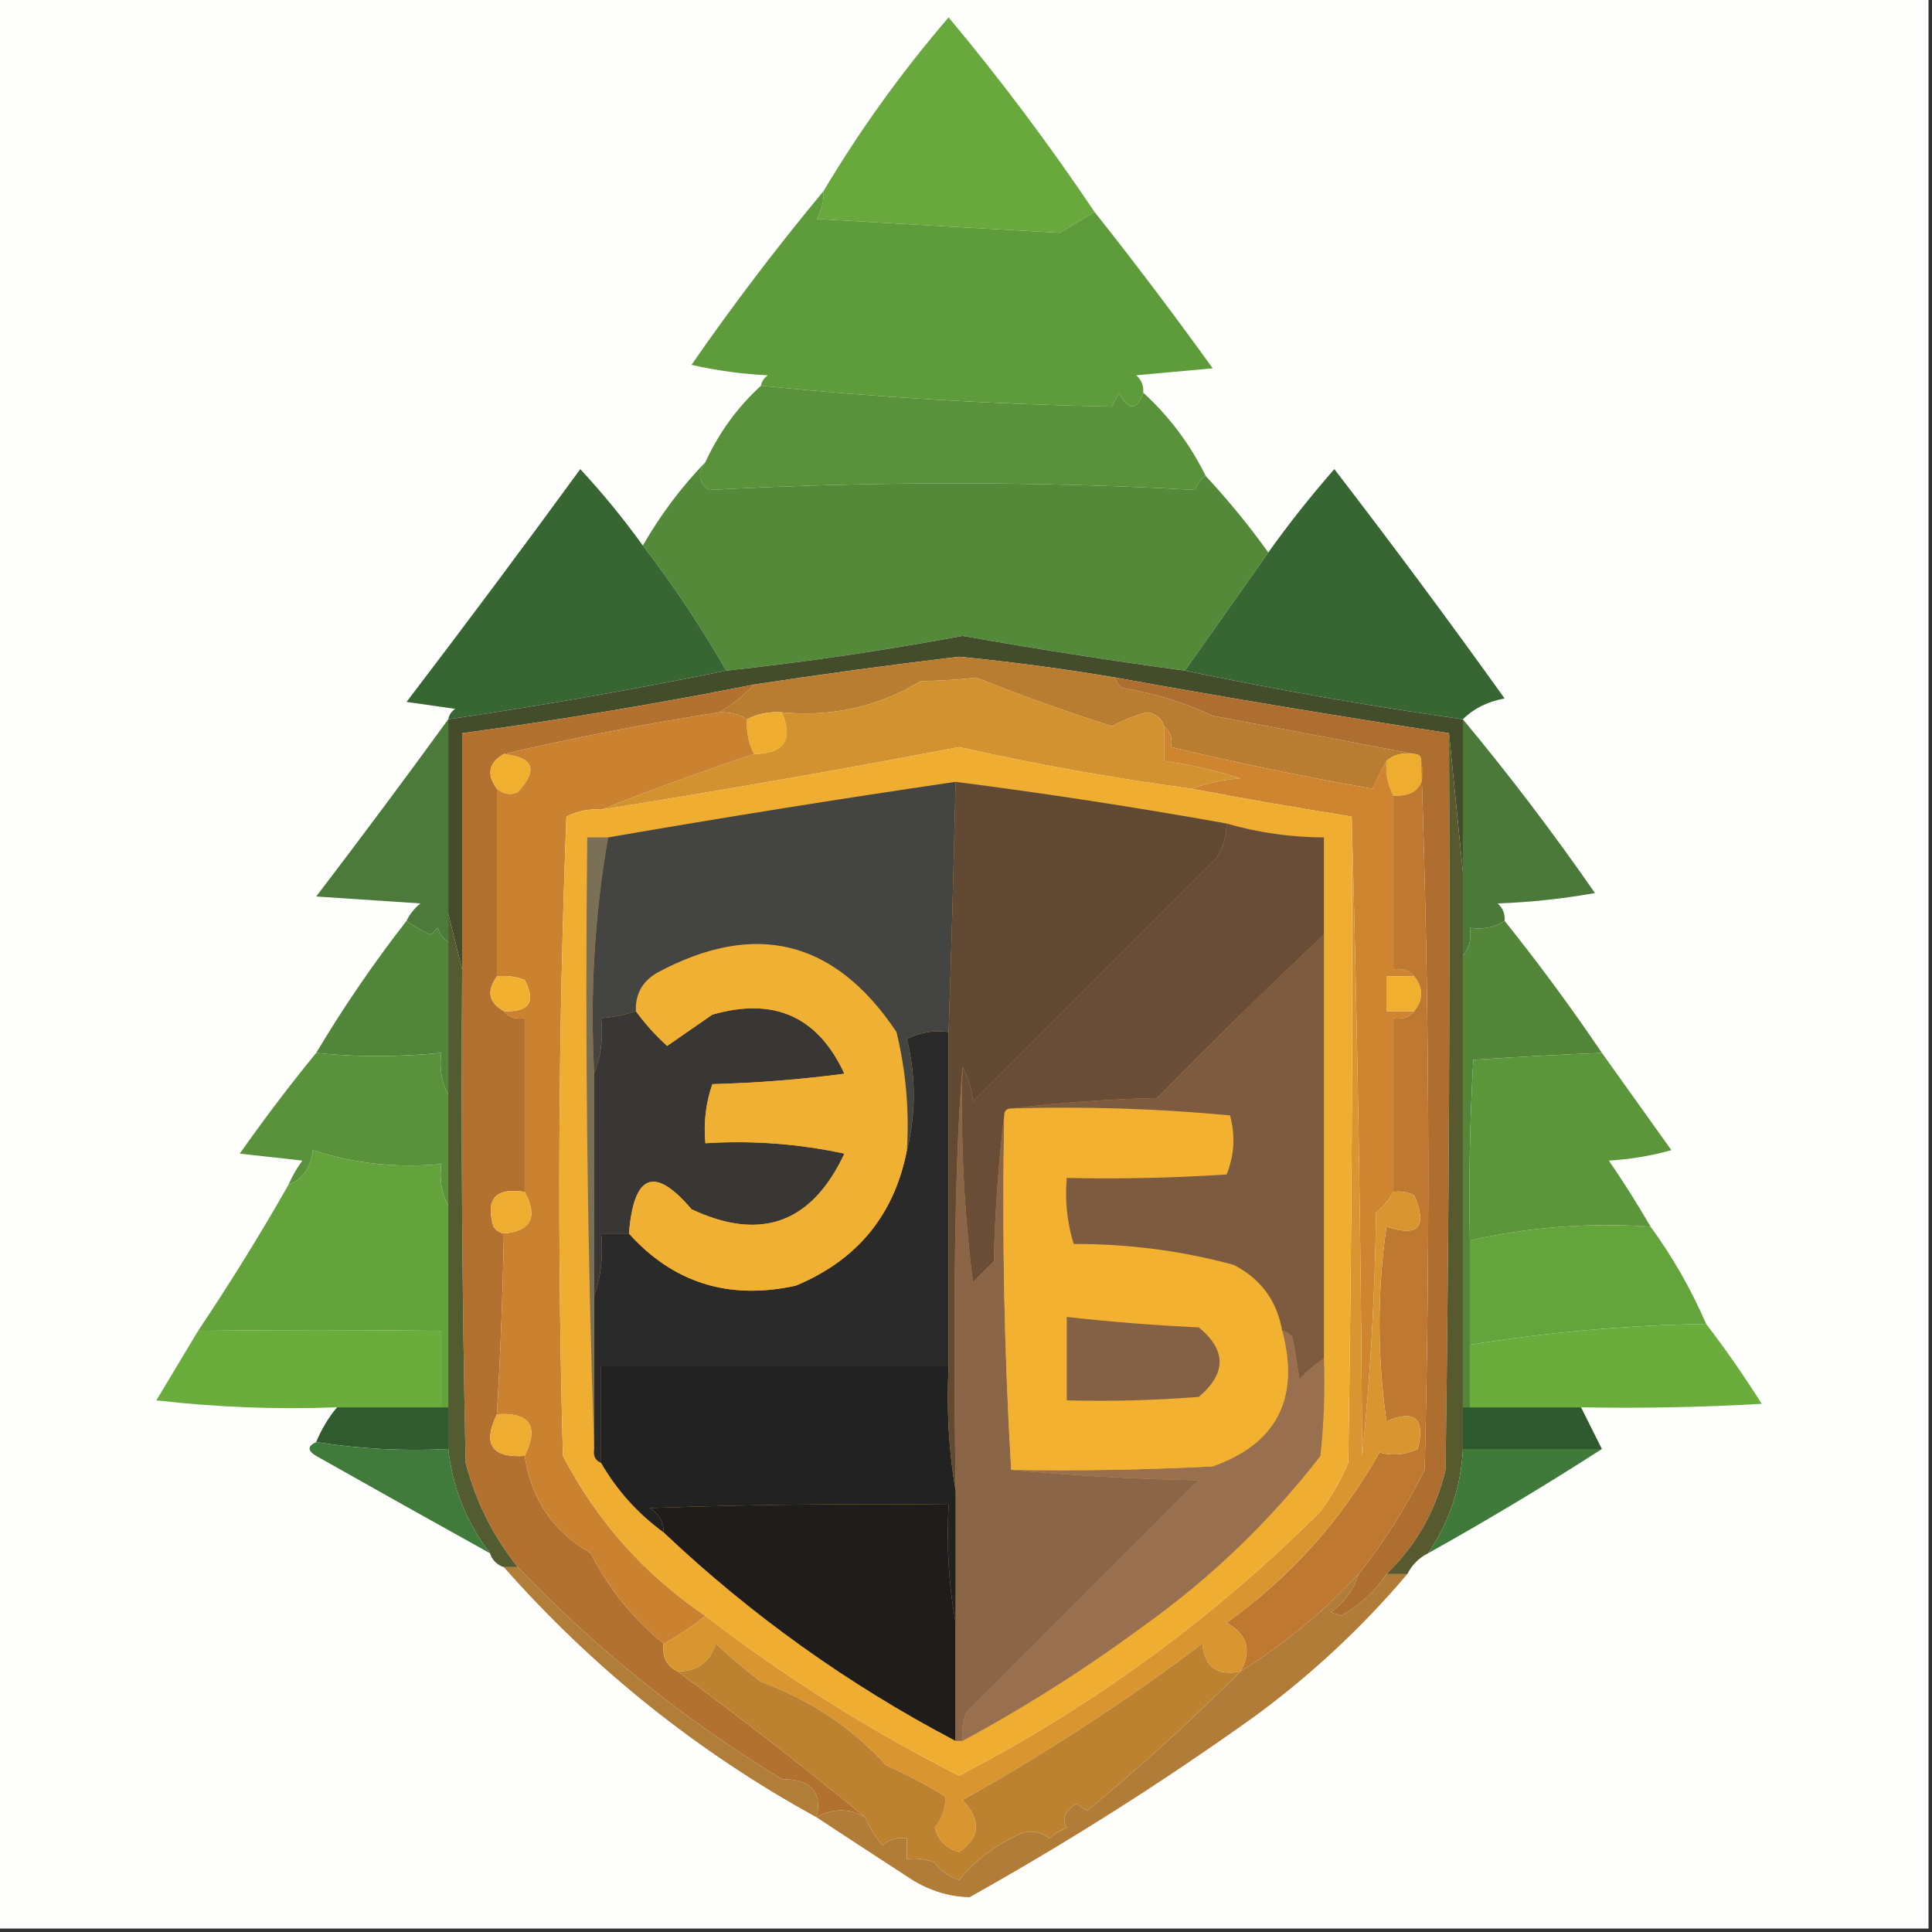 <?xml version="1.0" encoding="UTF-8"?> <svg xmlns="http://www.w3.org/2000/svg" xmlns:xlink="http://www.w3.org/1999/xlink" version="1.1" width="278px" height="278px" style="shape-rendering:geometricPrecision; text-rendering:geometricPrecision; image-rendering:optimizeQuality; fill-rule:evenodd; clip-rule:evenodd"><rect width="100%" height="100%" fill="#333333" stroke="none"/><g><path style="opacity:1" fill="#fefefd" d="M -0.5,-0.5 C 92.167,-0.5 184.833,-0.5 277.5,-0.5C 277.5,92.167 277.5,184.833 277.5,277.5C 184.833,277.5 92.167,277.5 -0.5,277.5C -0.5,184.833 -0.5,92.167 -0.5,-0.5 Z"></path></g><g><path style="opacity:1" fill="#68a83d" d="M 157.5,30.5 C 155.868,31.446 154.201,32.446 152.5,33.5C 140.865,32.853 129.198,32.186 117.5,31.5C 118.246,30.264 118.579,28.93 118.5,27.5C 123.746,18.696 129.746,10.362 136.5,2.5C 143.984,11.467 150.984,20.8 157.5,30.5 Z"></path></g><g><path style="opacity:1" fill="#5e9b3b" d="M 118.5,27.5 C 118.579,28.93 118.246,30.264 117.5,31.5C 129.198,32.186 140.865,32.853 152.5,33.5C 154.201,32.446 155.868,31.446 157.5,30.5C 163.303,37.816 168.97,45.316 174.5,53C 170.833,53.333 167.167,53.667 163.5,54C 164.252,54.671 164.586,55.504 164.5,56.5C 163.559,59.125 162.393,59.125 161,56.5C 160.667,57.167 160.333,57.833 160,58.5C 142.877,58.173 126.044,57.173 109.5,55.5C 109.611,54.883 109.944,54.383 110.5,54C 106.789,53.825 103.122,53.325 99.5,52.5C 105.505,43.84 111.838,35.507 118.5,27.5 Z"></path></g><g><path style="opacity:1" fill="#59923a" d="M 109.5,55.5 C 126.044,57.173 142.877,58.173 160,58.5C 160.333,57.833 160.667,57.167 161,56.5C 162.393,59.125 163.559,59.125 164.5,56.5C 168.238,59.91 171.238,63.91 173.5,68.5C 172.778,68.918 172.278,69.584 172,70.5C 149.16,69.234 125.826,69.234 102,70.5C 100.489,69.436 100.323,68.103 101.5,66.5C 103.445,62.264 106.112,58.597 109.5,55.5 Z"></path></g><g><path style="opacity:1" fill="#538938" d="M 101.5,66.5 C 100.323,68.103 100.489,69.436 102,70.5C 125.826,69.234 149.16,69.234 172,70.5C 172.278,69.584 172.778,68.918 173.5,68.5C 176.739,71.983 179.739,75.65 182.5,79.5C 178.5,85.167 174.5,90.833 170.5,96.5C 159.81,95.052 149.143,93.385 138.5,91.5C 127.219,93.603 115.885,95.269 104.5,96.5C 100.918,90.246 96.918,84.246 92.5,78.5C 95.025,74.104 98.025,70.104 101.5,66.5 Z"></path></g><g><path style="opacity:1" fill="#386632" d="M 92.5,78.5 C 96.918,84.246 100.918,90.246 104.5,96.5C 91.252,99.203 77.919,101.536 64.5,103.5C 64.611,102.883 64.944,102.383 65.5,102C 63.167,101.667 60.833,101.333 58.5,101C 66.955,89.923 75.288,78.756 83.5,67.5C 86.747,71.014 89.747,74.68 92.5,78.5 Z"></path></g><g><path style="opacity:1" fill="#386632" d="M 210.5,103.5 C 197.054,101.593 183.72,99.259 170.5,96.5C 174.5,90.833 178.5,85.167 182.5,79.5C 185.422,75.399 188.589,71.399 192,67.5C 200.359,78.359 208.526,89.359 216.5,100.5C 214.025,100.964 212.025,101.964 210.5,103.5 Z"></path></g><g><path style="opacity:1" fill="#444d2b" d="M 170.5,96.5 C 183.72,99.259 197.054,101.593 210.5,103.5C 210.5,110.833 210.5,118.167 210.5,125.5C 209.833,118.833 209.167,112.167 208.5,105.5C 192.457,103.048 176.457,100.382 160.5,97.5C 153.043,96.23 145.543,95.23 138,94.5C 128.139,95.671 118.306,97.005 108.5,98.5C 94.596,101.262 80.596,103.595 66.5,105.5C 66.5,116.833 66.5,128.167 66.5,139.5C 65.833,136.833 65.167,134.167 64.5,131.5C 64.5,122.167 64.5,112.833 64.5,103.5C 77.919,101.536 91.252,99.203 104.5,96.5C 115.885,95.269 127.219,93.603 138.5,91.5C 149.143,93.385 159.81,95.052 170.5,96.5 Z"></path></g><g><path style="opacity:1" fill="#b87d30" d="M 160.5,97.5 C 160.611,98.117 160.944,98.617 161.5,99C 166.065,99.745 170.398,101.078 174.5,103C 184.588,104.894 194.254,106.727 203.5,108.5C 201.901,108.232 200.568,108.566 199.5,109.5C 198.839,110.718 198.172,112.051 197.5,113.5C 187.766,111.798 178.099,109.798 168.5,107.5C 168.737,106.209 168.404,105.209 167.5,104.5C 167.134,103.305 166.301,102.639 165,102.5C 163.237,102.975 161.57,103.642 160,104.5C 153.396,102.393 146.896,100.06 140.5,97.5C 137.974,97.796 135.307,97.963 132.5,98C 126.423,101.684 119.757,103.184 112.5,102.5C 110.708,102.366 109.042,102.699 107.5,103.5C 106.292,102.766 104.959,102.433 103.5,102.5C 105.349,101.407 107.016,100.074 108.5,98.5C 118.306,97.005 128.139,95.671 138,94.5C 145.543,95.23 153.043,96.23 160.5,97.5 Z"></path></g><g><path style="opacity:1" fill="#efae30" d="M 112.5,102.5 C 114.191,106.444 112.857,108.444 108.5,108.5C 107.699,106.958 107.366,105.292 107.5,103.5C 109.042,102.699 110.708,102.366 112.5,102.5 Z"></path></g><g><path style="opacity:1" fill="#b2712f" d="M 108.5,98.5 C 107.016,100.074 105.349,101.407 103.5,102.5C 92.961,104.142 82.627,106.142 72.5,108.5C 70.31,109.748 69.977,111.414 71.5,113.5C 71.5,122.5 71.5,131.5 71.5,140.5C 69.977,142.586 70.31,144.252 72.5,145.5C 73.209,146.404 74.209,146.737 75.5,146.5C 75.5,154.833 75.5,163.167 75.5,171.5C 71.323,170.842 69.823,172.508 71,176.5C 71.383,177.056 71.883,177.389 72.5,177.5C 72.344,186.175 72.01,194.842 71.5,203.5C 69.406,207.799 70.74,209.799 75.5,209.5C 76.444,215.734 79.611,220.401 85,223.5C 87.606,228.601 91.106,232.934 95.5,236.5C 95.229,238.38 95.896,239.713 97.5,240.5C 106.681,247.258 115.681,254.258 124.5,261.5C 122.167,260.167 119.833,260.167 117.5,261.5C 118.373,257.859 116.706,256.026 112.5,256C 98.524,247.506 85.857,237.339 74.5,225.5C 70.964,221.083 68.464,216.083 67,210.5C 66.5,186.836 66.333,163.169 66.5,139.5C 66.5,128.167 66.5,116.833 66.5,105.5C 80.596,103.595 94.596,101.262 108.5,98.5 Z"></path></g><g><path style="opacity:1" fill="#ae6e2f" d="M 160.5,97.5 C 176.457,100.382 192.457,103.048 208.5,105.5C 208.667,140.835 208.5,176.168 208,211.5C 206.615,217.369 203.782,222.369 199.5,226.5C 197.845,228.986 195.678,230.986 193,232.5C 192.5,232.333 192,232.167 191.5,232C 193.464,230.549 194.797,228.716 195.5,226.5C 199.154,221.869 202.321,216.869 205,211.5C 205.831,177.331 205.664,143.331 204.5,109.5C 204.5,108.833 204.167,108.5 203.5,108.5C 194.254,106.727 184.588,104.894 174.5,103C 170.398,101.078 166.065,99.745 161.5,99C 160.944,98.617 160.611,98.117 160.5,97.5 Z"></path></g><g><path style="opacity:1" fill="#f1af30" d="M 72.5,108.5 C 76.82,108.959 77.487,110.792 74.5,114C 73.423,114.47 72.423,114.303 71.5,113.5C 69.977,111.414 70.31,109.748 72.5,108.5 Z"></path></g><g><path style="opacity:1" fill="#d29230" d="M 167.5,104.5 C 167.5,106.167 167.5,107.833 167.5,109.5C 171.229,110.013 174.896,110.846 178.5,112C 175.964,112.186 173.631,112.686 171.5,113.5C 160.216,111.981 149.049,109.981 138,107.5C 120.91,110.765 103.743,113.765 86.5,116.5C 93.667,113.664 101,110.997 108.5,108.5C 112.857,108.444 114.191,106.444 112.5,102.5C 119.757,103.184 126.423,101.684 132.5,98C 135.307,97.963 137.974,97.796 140.5,97.5C 146.896,100.06 153.396,102.393 160,104.5C 161.57,103.642 163.237,102.975 165,102.5C 166.301,102.639 167.134,103.305 167.5,104.5 Z"></path></g><g><path style="opacity:1" fill="#efad30" d="M 203.5,108.5 C 204.167,108.5 204.5,108.833 204.5,109.5C 205.244,112.95 203.91,114.616 200.5,114.5C 199.699,112.958 199.366,111.292 199.5,109.5C 200.568,108.566 201.901,108.232 203.5,108.5 Z"></path></g><g><path style="opacity:1" fill="#ca8130" d="M 103.5,102.5 C 104.959,102.433 106.292,102.766 107.5,103.5C 107.366,105.292 107.699,106.958 108.5,108.5C 101,110.997 93.667,113.664 86.5,116.5C 84.738,116.357 83.071,116.691 81.5,117.5C 80.334,148.161 80.167,178.828 81,209.5C 85.93,218.927 92.764,226.593 101.5,232.5C 99.651,234.013 97.651,235.346 95.5,236.5C 91.106,232.934 87.606,228.601 85,223.5C 79.611,220.401 76.444,215.734 75.5,209.5C 77.594,205.201 76.26,203.201 71.5,203.5C 72.01,194.842 72.344,186.175 72.5,177.5C 76.444,177.116 77.444,175.116 75.5,171.5C 75.5,163.167 75.5,154.833 75.5,146.5C 74.209,146.737 73.209,146.404 72.5,145.5C 76.161,145.65 77.161,144.15 75.5,141C 74.207,140.51 72.873,140.343 71.5,140.5C 71.5,131.5 71.5,122.5 71.5,113.5C 72.423,114.303 73.423,114.47 74.5,114C 77.487,110.792 76.82,108.959 72.5,108.5C 82.627,106.142 92.961,104.142 103.5,102.5 Z"></path></g><g><path style="opacity:1" fill="#4b7a3a" d="M 64.5,103.5 C 64.5,112.833 64.5,122.167 64.5,131.5C 64.5,132.833 64.5,134.167 64.5,135.5C 63.778,135.082 63.278,134.416 63,133.5C 62.667,133.833 62.333,134.167 62,134.5C 60.698,133.915 59.531,133.249 58.5,132.5C 58.953,131.542 59.62,130.708 60.5,130C 55.5,129.667 50.5,129.333 45.5,129C 51.976,120.521 58.309,112.021 64.5,103.5 Z"></path></g><g><path style="opacity:1" fill="#4b7939" d="M 210.5,103.5 C 217.162,111.507 223.495,119.84 229.5,128.5C 224.868,129.328 220.202,129.828 215.5,130C 216.252,130.671 216.586,131.504 216.5,132.5C 215.081,133.451 213.415,133.784 211.5,133.5C 211.768,135.099 211.434,136.432 210.5,137.5C 210.5,133.5 210.5,129.5 210.5,125.5C 210.5,118.167 210.5,110.833 210.5,103.5 Z"></path></g><g><path style="opacity:1" fill="#cf8430" d="M 167.5,104.5 C 168.404,105.209 168.737,106.209 168.5,107.5C 178.099,109.798 187.766,111.798 197.5,113.5C 198.172,112.051 198.839,110.718 199.5,109.5C 199.366,111.292 199.699,112.958 200.5,114.5C 200.5,122.833 200.5,131.167 200.5,139.5C 201.791,139.263 202.791,139.596 203.5,140.5C 202.167,140.5 200.833,140.5 199.5,140.5C 199.5,142.167 199.5,143.833 199.5,145.5C 200.833,145.5 202.167,145.5 203.5,145.5C 202.791,146.404 201.791,146.737 200.5,146.5C 200.5,154.833 200.5,163.167 200.5,171.5C 199.878,172.627 199.045,173.627 198,174.5C 197.861,186.208 197.194,197.875 196,209.5C 195.832,178.664 195.332,147.997 194.5,117.5C 186.807,116.273 179.141,114.94 171.5,113.5C 173.631,112.686 175.964,112.186 178.5,112C 174.896,110.846 171.229,110.013 167.5,109.5C 167.5,107.833 167.5,106.167 167.5,104.5 Z"></path></g><g><path style="opacity:1" fill="#f2b030" d="M 71.5,140.5 C 72.873,140.343 74.207,140.51 75.5,141C 77.161,144.15 76.161,145.65 72.5,145.5C 70.31,144.252 69.977,142.586 71.5,140.5 Z"></path></g><g><path style="opacity:1" fill="#f1af30" d="M 203.5,140.5 C 204.833,142.167 204.833,143.833 203.5,145.5C 202.167,145.5 200.833,145.5 199.5,145.5C 199.5,143.833 199.5,142.167 199.5,140.5C 200.833,140.5 202.167,140.5 203.5,140.5 Z"></path></g><g><path style="opacity:1" fill="#57592e" d="M 208.5,105.5 C 209.167,112.167 209.833,118.833 210.5,125.5C 210.5,129.5 210.5,133.5 210.5,137.5C 210.5,159.167 210.5,180.833 210.5,202.5C 210.5,204.5 210.5,206.5 210.5,208.5C 210.222,214.002 208.555,219.002 205.5,223.5C 204.167,224.167 203.167,225.167 202.5,226.5C 201.5,226.5 200.5,226.5 199.5,226.5C 203.782,222.369 206.615,217.369 208,211.5C 208.5,176.168 208.667,140.835 208.5,105.5 Z"></path></g><g><path style="opacity:1" fill="#518539" d="M 58.5,132.5 C 59.531,133.249 60.698,133.915 62,134.5C 62.333,134.167 62.667,133.833 63,133.5C 63.278,134.416 63.778,135.082 64.5,135.5C 64.5,142.833 64.5,150.167 64.5,157.5C 63.539,155.735 63.205,153.735 63.5,151.5C 57.075,152.119 51.075,152.119 45.5,151.5C 49.45,144.887 53.783,138.554 58.5,132.5 Z"></path></g><g><path style="opacity:1" fill="#538639" d="M 216.5,132.5 C 221.399,138.617 226.066,144.951 230.5,151.5C 224.624,151.741 218.457,152.074 212,152.5C 211.5,161.16 211.334,169.827 211.5,178.5C 211.5,183.5 211.5,188.5 211.5,193.5C 211.5,196.5 211.5,199.5 211.5,202.5C 211.167,202.5 210.833,202.5 210.5,202.5C 210.5,180.833 210.5,159.167 210.5,137.5C 211.434,136.432 211.768,135.099 211.5,133.5C 213.415,133.784 215.081,133.451 216.5,132.5 Z"></path></g><g><path style="opacity:1" fill="#5a923c" d="M 45.5,151.5 C 51.075,152.119 57.075,152.119 63.5,151.5C 63.205,153.735 63.539,155.735 64.5,157.5C 64.5,162.833 64.5,168.167 64.5,173.5C 63.539,171.735 63.205,169.735 63.5,167.5C 57.04,168.097 50.874,167.43 45,165.5C 44.781,167.973 43.614,169.64 41.5,170.5C 42.028,169.279 42.695,168.113 43.5,167C 40.5,166.667 37.5,166.333 34.5,166C 38.03,160.982 41.697,156.149 45.5,151.5 Z"></path></g><g><path style="opacity:1" fill="#5c963b" d="M 230.5,151.5 C 233.824,156.137 237.157,160.804 240.5,165.5C 237.553,166.321 234.553,166.821 231.5,167C 233.636,170.11 235.636,173.277 237.5,176.5C 228.566,175.908 219.899,176.575 211.5,178.5C 211.334,169.827 211.5,161.16 212,152.5C 218.457,152.074 224.624,151.741 230.5,151.5 Z"></path></g><g><path style="opacity:1" fill="#eeac30" d="M 75.5,171.5 C 77.444,175.116 76.444,177.116 72.5,177.5C 71.883,177.389 71.383,177.056 71,176.5C 69.823,172.508 71.323,170.842 75.5,171.5 Z"></path></g><g><path style="opacity:1" fill="#be782f" d="M 204.5,109.5 C 205.664,143.331 205.831,177.331 205,211.5C 202.321,216.869 199.154,221.869 195.5,226.5C 190.396,231.945 184.73,236.612 178.5,240.5C 180.169,237.511 179.503,235.178 176.5,233.5C 185.633,226.971 192.966,218.804 198.5,209C 200.38,209.51 202.213,209.343 204,208.5C 205.112,204.11 203.612,202.776 199.5,204.5C 198.167,195.167 198.167,185.833 199.5,176.5C 204.112,178.052 205.446,176.552 203.5,172C 202.552,171.517 201.552,171.351 200.5,171.5C 200.5,163.167 200.5,154.833 200.5,146.5C 201.791,146.737 202.791,146.404 203.5,145.5C 204.833,143.833 204.833,142.167 203.5,140.5C 202.791,139.596 201.791,139.263 200.5,139.5C 200.5,131.167 200.5,122.833 200.5,114.5C 203.91,114.616 205.244,112.95 204.5,109.5 Z"></path></g><g><path style="opacity:1" fill="#525c30" d="M 64.5,131.5 C 65.167,134.167 65.833,136.833 66.5,139.5C 66.333,163.169 66.5,186.836 67,210.5C 68.464,216.083 70.964,221.083 74.5,225.5C 73.833,225.5 73.167,225.5 72.5,225.5C 71.5,225.167 70.833,224.5 70.5,223.5C 67.121,219.072 65.121,214.072 64.5,208.5C 64.5,206.5 64.5,204.5 64.5,202.5C 64.5,192.833 64.5,183.167 64.5,173.5C 64.5,168.167 64.5,162.833 64.5,157.5C 64.5,150.167 64.5,142.833 64.5,135.5C 64.5,134.167 64.5,132.833 64.5,131.5 Z"></path></g><g><path style="opacity:1" fill="#64a23c" d="M 64.5,173.5 C 64.5,183.167 64.5,192.833 64.5,202.5C 64.167,202.5 63.833,202.5 63.5,202.5C 63.5,198.833 63.5,195.167 63.5,191.5C 51.677,191.351 40.011,191.351 28.5,191.5C 33.084,184.668 37.417,177.668 41.5,170.5C 43.614,169.64 44.781,167.973 45,165.5C 50.874,167.43 57.04,168.097 63.5,167.5C 63.205,169.735 63.539,171.735 64.5,173.5 Z"></path></g><g><path style="opacity:1" fill="#64a43c" d="M 237.5,176.5 C 240.684,180.868 243.351,185.535 245.5,190.5C 234.154,190.683 222.821,191.683 211.5,193.5C 211.5,188.5 211.5,183.5 211.5,178.5C 219.899,176.575 228.566,175.908 237.5,176.5 Z"></path></g><g><path style="opacity:1" fill="#6aad3c" d="M 63.5,202.5 C 58.5,202.5 53.5,202.5 48.5,202.5C 39.808,202.831 31.141,202.498 22.5,201.5C 24.511,198.139 26.511,194.806 28.5,191.5C 40.011,191.351 51.677,191.351 63.5,191.5C 63.5,195.167 63.5,198.833 63.5,202.5 Z"></path></g><g><path style="opacity:1" fill="#6aad3c" d="M 245.5,190.5 C 248.304,194.154 250.97,197.987 253.5,202C 244.84,202.5 236.173,202.666 227.5,202.5C 222.167,202.5 216.833,202.5 211.5,202.5C 211.5,199.5 211.5,196.5 211.5,193.5C 222.821,191.683 234.154,190.683 245.5,190.5 Z"></path></g><g><path style="opacity:1" fill="#2f5b2f" d="M 48.5,202.5 C 53.5,202.5 58.5,202.5 63.5,202.5C 63.833,202.5 64.167,202.5 64.5,202.5C 64.5,204.5 64.5,206.5 64.5,208.5C 57.978,208.823 51.645,208.49 45.5,207.5C 46.248,205.668 47.248,204.001 48.5,202.5 Z"></path></g><g><path style="opacity:1" fill="#2f5a2f" d="M 210.5,202.5 C 210.833,202.5 211.167,202.5 211.5,202.5C 216.833,202.5 222.167,202.5 227.5,202.5C 228.5,204.5 229.5,206.5 230.5,208.5C 223.833,208.5 217.167,208.5 210.5,208.5C 210.5,206.5 210.5,204.5 210.5,202.5 Z"></path></g><g><path style="opacity:1" fill="#eeac30" d="M 71.5,203.5 C 76.26,203.201 77.594,205.201 75.5,209.5C 70.74,209.799 69.406,207.799 71.5,203.5 Z"></path></g><g><path style="opacity:1" fill="#417b3c" d="M 45.5,207.5 C 51.645,208.49 57.978,208.823 64.5,208.5C 65.121,214.072 67.121,219.072 70.5,223.5C 62.201,218.889 53.867,214.223 45.5,209.5C 44.227,208.743 44.227,208.077 45.5,207.5 Z"></path></g><g><path style="opacity:1" fill="#3f7a3a" d="M 210.5,208.5 C 217.167,208.5 223.833,208.5 230.5,208.5C 222.368,213.737 214.035,218.737 205.5,223.5C 208.555,219.002 210.222,214.002 210.5,208.5 Z"></path></g><g><path style="opacity:1" fill="#d99530" d="M 194.5,117.5 C 195.332,147.997 195.832,178.664 196,209.5C 197.194,197.875 197.861,186.208 198,174.5C 199.045,173.627 199.878,172.627 200.5,171.5C 201.552,171.351 202.552,171.517 203.5,172C 205.446,176.552 204.112,178.052 199.5,176.5C 198.167,185.833 198.167,195.167 199.5,204.5C 203.612,202.776 205.112,204.11 204,208.5C 202.213,209.343 200.38,209.51 198.5,209C 192.966,218.804 185.633,226.971 176.5,233.5C 179.503,235.178 180.169,237.511 178.5,240.5C 175.14,241.21 173.307,239.876 173,236.5C 162.069,244.745 150.569,252.245 138.5,259C 141.239,261.934 141.073,264.434 138,266.5C 136.167,266 135,264.833 134.5,263C 135.615,261.607 136.115,260.107 136,258.5C 133.274,256.812 130.441,255.312 127.5,254C 122.516,248.55 116.516,244.55 109.5,242C 107.241,240.285 105.074,238.452 103,236.5C 102.125,239.215 100.292,240.548 97.5,240.5C 95.896,239.713 95.229,238.38 95.5,236.5C 97.651,235.346 99.651,234.013 101.5,232.5C 112.942,241.305 125.109,248.972 138,255.5C 157.219,245.543 174.552,232.877 190,217.5C 191.586,215.33 192.92,212.996 194,210.5C 194.5,179.502 194.667,148.502 194.5,117.5 Z"></path></g><g><path style="opacity:1" fill="#b07e39" d="M 72.5,225.5 C 73.167,225.5 73.833,225.5 74.5,225.5C 85.857,237.339 98.524,247.506 112.5,256C 116.706,256.026 118.373,257.859 117.5,261.5C 100.405,252.119 85.405,240.119 72.5,225.5 Z"></path></g><g><path style="opacity:1" fill="#efae31" d="M 171.5,113.5 C 179.141,114.94 186.807,116.273 194.5,117.5C 194.667,148.502 194.5,179.502 194,210.5C 192.92,212.996 191.586,215.33 190,217.5C 174.552,232.877 157.219,245.543 138,255.5C 125.109,248.972 112.942,241.305 101.5,232.5C 92.764,226.593 85.93,218.927 81,209.5C 80.167,178.828 80.334,148.161 81.5,117.5C 83.071,116.691 84.738,116.357 86.5,116.5C 103.743,113.765 120.91,110.765 138,107.5C 149.049,109.981 160.216,111.981 171.5,113.5 Z"></path></g><g><path style="opacity:1" fill="#1e1d1c" d="M 137.5,233.5 C 137.5,239.167 137.5,244.833 137.5,250.5C 122.084,242.408 108.084,232.408 95.5,220.5C 95.489,218.983 94.823,217.816 93.5,217C 107.829,216.5 122.163,216.333 136.5,216.5C 136.178,222.358 136.511,228.025 137.5,233.5 Z"></path></g><g><path style="opacity:1" fill="#8b6547" d="M 138.5,153.5 C 138.196,163.878 138.696,174.211 140,184.5C 141,183.5 142,182.5 143,181.5C 143.171,174.321 143.671,167.321 144.5,160.5C 144.17,177.675 144.503,194.675 145.5,211.5C 154.324,212.33 163.324,212.83 172.5,213C 161.333,224.167 150.167,235.333 139,246.5C 138.51,247.793 138.343,249.127 138.5,250.5C 138.167,250.5 137.833,250.5 137.5,250.5C 137.5,244.833 137.5,239.167 137.5,233.5C 137.5,227.167 137.5,220.833 137.5,214.5C 137.109,186.147 137.443,165.814 138.5,153.5 Z"></path></g><g><path style="opacity:1" fill="#99704f" d="M 184.5,191.5 C 185.117,191.611 185.617,191.944 186,192.5C 186.333,194.5 186.667,196.5 187,198.5C 188.039,197.29 189.206,196.29 190.5,195.5C 190.666,200.179 190.499,204.845 190,209.5C 182.724,218.898 174.224,227.064 164.5,234C 156.217,240.119 147.55,245.619 138.5,250.5C 138.343,249.127 138.51,247.793 139,246.5C 150.167,235.333 161.333,224.167 172.5,213C 163.324,212.83 154.324,212.33 145.5,211.5C 155.172,211.666 164.839,211.5 174.5,211C 183.724,207.723 187.057,201.223 184.5,191.5 Z"></path></g><g><path style="opacity:1" fill="#222222" d="M 136.5,196.5 C 136.177,202.69 136.51,208.69 137.5,214.5C 137.5,220.833 137.5,227.167 137.5,233.5C 136.511,228.025 136.178,222.358 136.5,216.5C 122.163,216.333 107.829,216.5 93.5,217C 94.823,217.816 95.489,218.983 95.5,220.5C 91.788,217.789 88.788,214.456 86.5,210.5C 86.5,205.833 86.5,201.167 86.5,196.5C 103.167,196.5 119.833,196.5 136.5,196.5 Z"></path></g><g><path style="opacity:1" fill="#2b2a2a" d="M 136.5,148.5 C 136.5,164.5 136.5,180.5 136.5,196.5C 119.833,196.5 103.167,196.5 86.5,196.5C 86.5,201.167 86.5,205.833 86.5,210.5C 85.662,210.158 85.328,209.492 85.5,208.5C 85.5,201.167 85.5,193.833 85.5,186.5C 86.477,183.713 86.81,180.713 86.5,177.5C 87.833,177.5 89.167,177.5 90.5,177.5C 96.884,184.605 104.884,187.105 114.5,185C 123.357,181.317 128.69,174.817 130.5,165.5C 131.806,160.296 131.806,154.963 130.5,149.5C 132.396,148.534 134.396,148.201 136.5,148.5 Z"></path></g><g><path style="opacity:1" fill="#7a7057" d="M 87.5,120.5 C 85.556,131.58 84.889,142.913 85.5,154.5C 85.5,165.167 85.5,175.833 85.5,186.5C 85.5,193.833 85.5,201.167 85.5,208.5C 84.502,179.338 84.169,150.005 84.5,120.5C 85.5,120.5 86.5,120.5 87.5,120.5 Z"></path></g><g><path style="opacity:1" fill="#f2b130" d="M 145.5,159.5 C 156.082,159.18 166.582,159.513 177,160.5C 177.777,163.429 177.61,166.263 176.5,169C 168.841,169.5 161.174,169.666 153.5,169.5C 153.216,172.777 153.549,175.943 154.5,179C 162.325,178.967 169.991,179.967 177.5,182C 181.414,183.993 183.748,187.16 184.5,191.5C 187.057,201.223 183.724,207.723 174.5,211C 164.839,211.5 155.172,211.666 145.5,211.5C 144.503,194.675 144.17,177.675 144.5,160.5C 144.5,159.833 144.833,159.5 145.5,159.5 Z"></path></g><g><path style="opacity:1" fill="#846144" d="M 153.5,189.5 C 159.8,190.207 166.133,190.707 172.5,191C 176.485,194.286 176.485,197.619 172.5,201C 166.175,201.5 159.842,201.666 153.5,201.5C 153.5,197.5 153.5,193.5 153.5,189.5 Z"></path></g><g><path style="opacity:1" fill="#7c5b40" d="M 190.5,134.5 C 190.5,154.833 190.5,175.167 190.5,195.5C 189.206,196.29 188.039,197.29 187,198.5C 186.667,196.5 186.333,194.5 186,192.5C 185.617,191.944 185.117,191.611 184.5,191.5C 183.748,187.16 181.414,183.993 177.5,182C 169.991,179.967 162.325,178.967 154.5,179C 153.549,175.943 153.216,172.777 153.5,169.5C 161.174,169.666 168.841,169.5 176.5,169C 177.61,166.263 177.777,163.429 177,160.5C 166.582,159.513 156.082,159.18 145.5,159.5C 152.321,158.671 159.321,158.171 166.5,158C 174.368,149.964 182.368,142.131 190.5,134.5 Z"></path></g><g><path style="opacity:1" fill="#383735" d="M 91.5,145.5 C 92.816,147.317 94.316,148.983 96,150.5C 98.156,149.015 100.323,147.515 102.5,146C 111.369,143.438 117.703,146.272 121.5,154.5C 115.193,155.331 108.859,155.831 102.5,156C 101.556,158.719 101.223,161.552 101.5,164.5C 108.284,164.08 114.95,164.58 121.5,166C 116.811,176.014 109.477,178.68 99.5,174C 94.19,167.727 91.19,168.893 90.5,177.5C 89.167,177.5 87.833,177.5 86.5,177.5C 86.81,180.713 86.477,183.713 85.5,186.5C 85.5,175.833 85.5,165.167 85.5,154.5C 86.473,152.052 86.806,149.385 86.5,146.5C 88.216,146.371 89.883,146.038 91.5,145.5 Z"></path></g><g><path style="opacity:1" fill="#f0b033" d="M 130.5,165.5 C 128.69,174.817 123.357,181.317 114.5,185C 104.884,187.105 96.884,184.605 90.5,177.5C 91.19,168.893 94.19,167.727 99.5,174C 109.477,178.68 116.811,176.014 121.5,166C 114.95,164.58 108.284,164.08 101.5,164.5C 101.223,161.552 101.556,158.719 102.5,156C 108.859,155.831 115.193,155.331 121.5,154.5C 117.703,146.272 111.369,143.438 102.5,146C 100.323,147.515 98.156,149.015 96,150.5C 94.316,148.983 92.816,147.317 91.5,145.5C 91.393,143.097 92.393,141.264 94.5,140C 108.631,132.38 120.131,135.214 129,148.5C 130.351,154.072 130.851,159.738 130.5,165.5 Z"></path></g><g><path style="opacity:1" fill="#444442" d="M 137.5,112.5 C 137.237,124.502 136.903,136.502 136.5,148.5C 134.396,148.201 132.396,148.534 130.5,149.5C 131.806,154.963 131.806,160.296 130.5,165.5C 130.851,159.738 130.351,154.072 129,148.5C 120.131,135.214 108.631,132.38 94.5,140C 92.393,141.264 91.393,143.097 91.5,145.5C 89.883,146.038 88.216,146.371 86.5,146.5C 86.806,149.385 86.473,152.052 85.5,154.5C 84.889,142.913 85.556,131.58 87.5,120.5C 104.13,117.617 120.797,114.951 137.5,112.5 Z"></path></g><g><path style="opacity:1" fill="#694d37" d="M 176.5,118.5 C 181.036,119.811 185.703,120.477 190.5,120.5C 190.5,125.167 190.5,129.833 190.5,134.5C 182.368,142.131 174.368,149.964 166.5,158C 159.321,158.171 152.321,158.671 145.5,159.5C 144.833,159.5 144.5,159.833 144.5,160.5C 143.671,167.321 143.171,174.321 143,181.5C 142,182.5 141,183.5 140,184.5C 138.696,174.211 138.196,163.878 138.5,153.5C 139.302,154.952 139.802,156.618 140,158.5C 151.279,147.221 162.946,135.554 175,123.5C 176.009,121.975 176.509,120.308 176.5,118.5 Z"></path></g><g><path style="opacity:1" fill="#614934" d="M 137.5,112.5 C 150.564,114.177 163.564,116.177 176.5,118.5C 176.509,120.308 176.009,121.975 175,123.5C 162.946,135.554 151.279,147.221 140,158.5C 139.802,156.618 139.302,154.952 138.5,153.5C 137.443,165.814 137.109,186.147 137.5,214.5C 136.51,208.69 136.177,202.69 136.5,196.5C 136.5,180.5 136.5,164.5 136.5,148.5C 136.903,136.502 137.237,124.502 137.5,112.5 Z"></path></g><g><path style="opacity:1" fill="#b17c37" d="M 195.5,226.5 C 194.797,228.716 193.464,230.549 191.5,232C 192,232.167 192.5,232.333 193,232.5C 195.678,230.986 197.845,228.986 199.5,226.5C 200.5,226.5 201.5,226.5 202.5,226.5C 195.966,234.201 188.633,241.034 180.5,247C 167.34,256.416 153.674,265.083 139.5,273C 136.298,272.914 133.298,271.914 130.5,270C 126.102,267.143 121.768,264.309 117.5,261.5C 119.833,260.167 122.167,260.167 124.5,261.5C 125.082,262.931 125.915,264.264 127,265.5C 128.011,264.663 129.178,264.33 130.5,264.5C 130.5,265.5 130.5,266.5 130.5,267.5C 131.873,267.343 133.207,267.51 134.5,268C 135.399,269.236 136.566,270.07 138,270.5C 140.288,267.756 143.121,265.589 146.5,264C 148.112,263.28 149.612,263.446 151,264.5C 151.75,263.874 152.584,263.374 153.5,263C 152.742,261.636 153.242,260.469 155,259.5C 155.414,259.957 155.914,260.291 156.5,260.5C 164.211,254.116 171.544,247.45 178.5,240.5C 184.73,236.612 190.396,231.945 195.5,226.5 Z"></path></g><g><path style="opacity:1" fill="#bc8230" d="M 178.5,240.5 C 171.544,247.45 164.211,254.116 156.5,260.5C 155.914,260.291 155.414,259.957 155,259.5C 153.242,260.469 152.742,261.636 153.5,263C 152.584,263.374 151.75,263.874 151,264.5C 149.612,263.446 148.112,263.28 146.5,264C 143.121,265.589 140.288,267.756 138,270.5C 136.566,270.07 135.399,269.236 134.5,268C 133.207,267.51 131.873,267.343 130.5,267.5C 130.5,266.5 130.5,265.5 130.5,264.5C 129.178,264.33 128.011,264.663 127,265.5C 125.915,264.264 125.082,262.931 124.5,261.5C 115.681,254.258 106.681,247.258 97.5,240.5C 100.292,240.548 102.125,239.215 103,236.5C 105.074,238.452 107.241,240.285 109.5,242C 116.516,244.55 122.516,248.55 127.5,254C 130.441,255.312 133.274,256.812 136,258.5C 136.115,260.107 135.615,261.607 134.5,263C 135,264.833 136.167,266 138,266.5C 141.073,264.434 141.239,261.934 138.5,259C 150.569,252.245 162.069,244.745 173,236.5C 173.307,239.876 175.14,241.21 178.5,240.5 Z"></path></g></svg> 